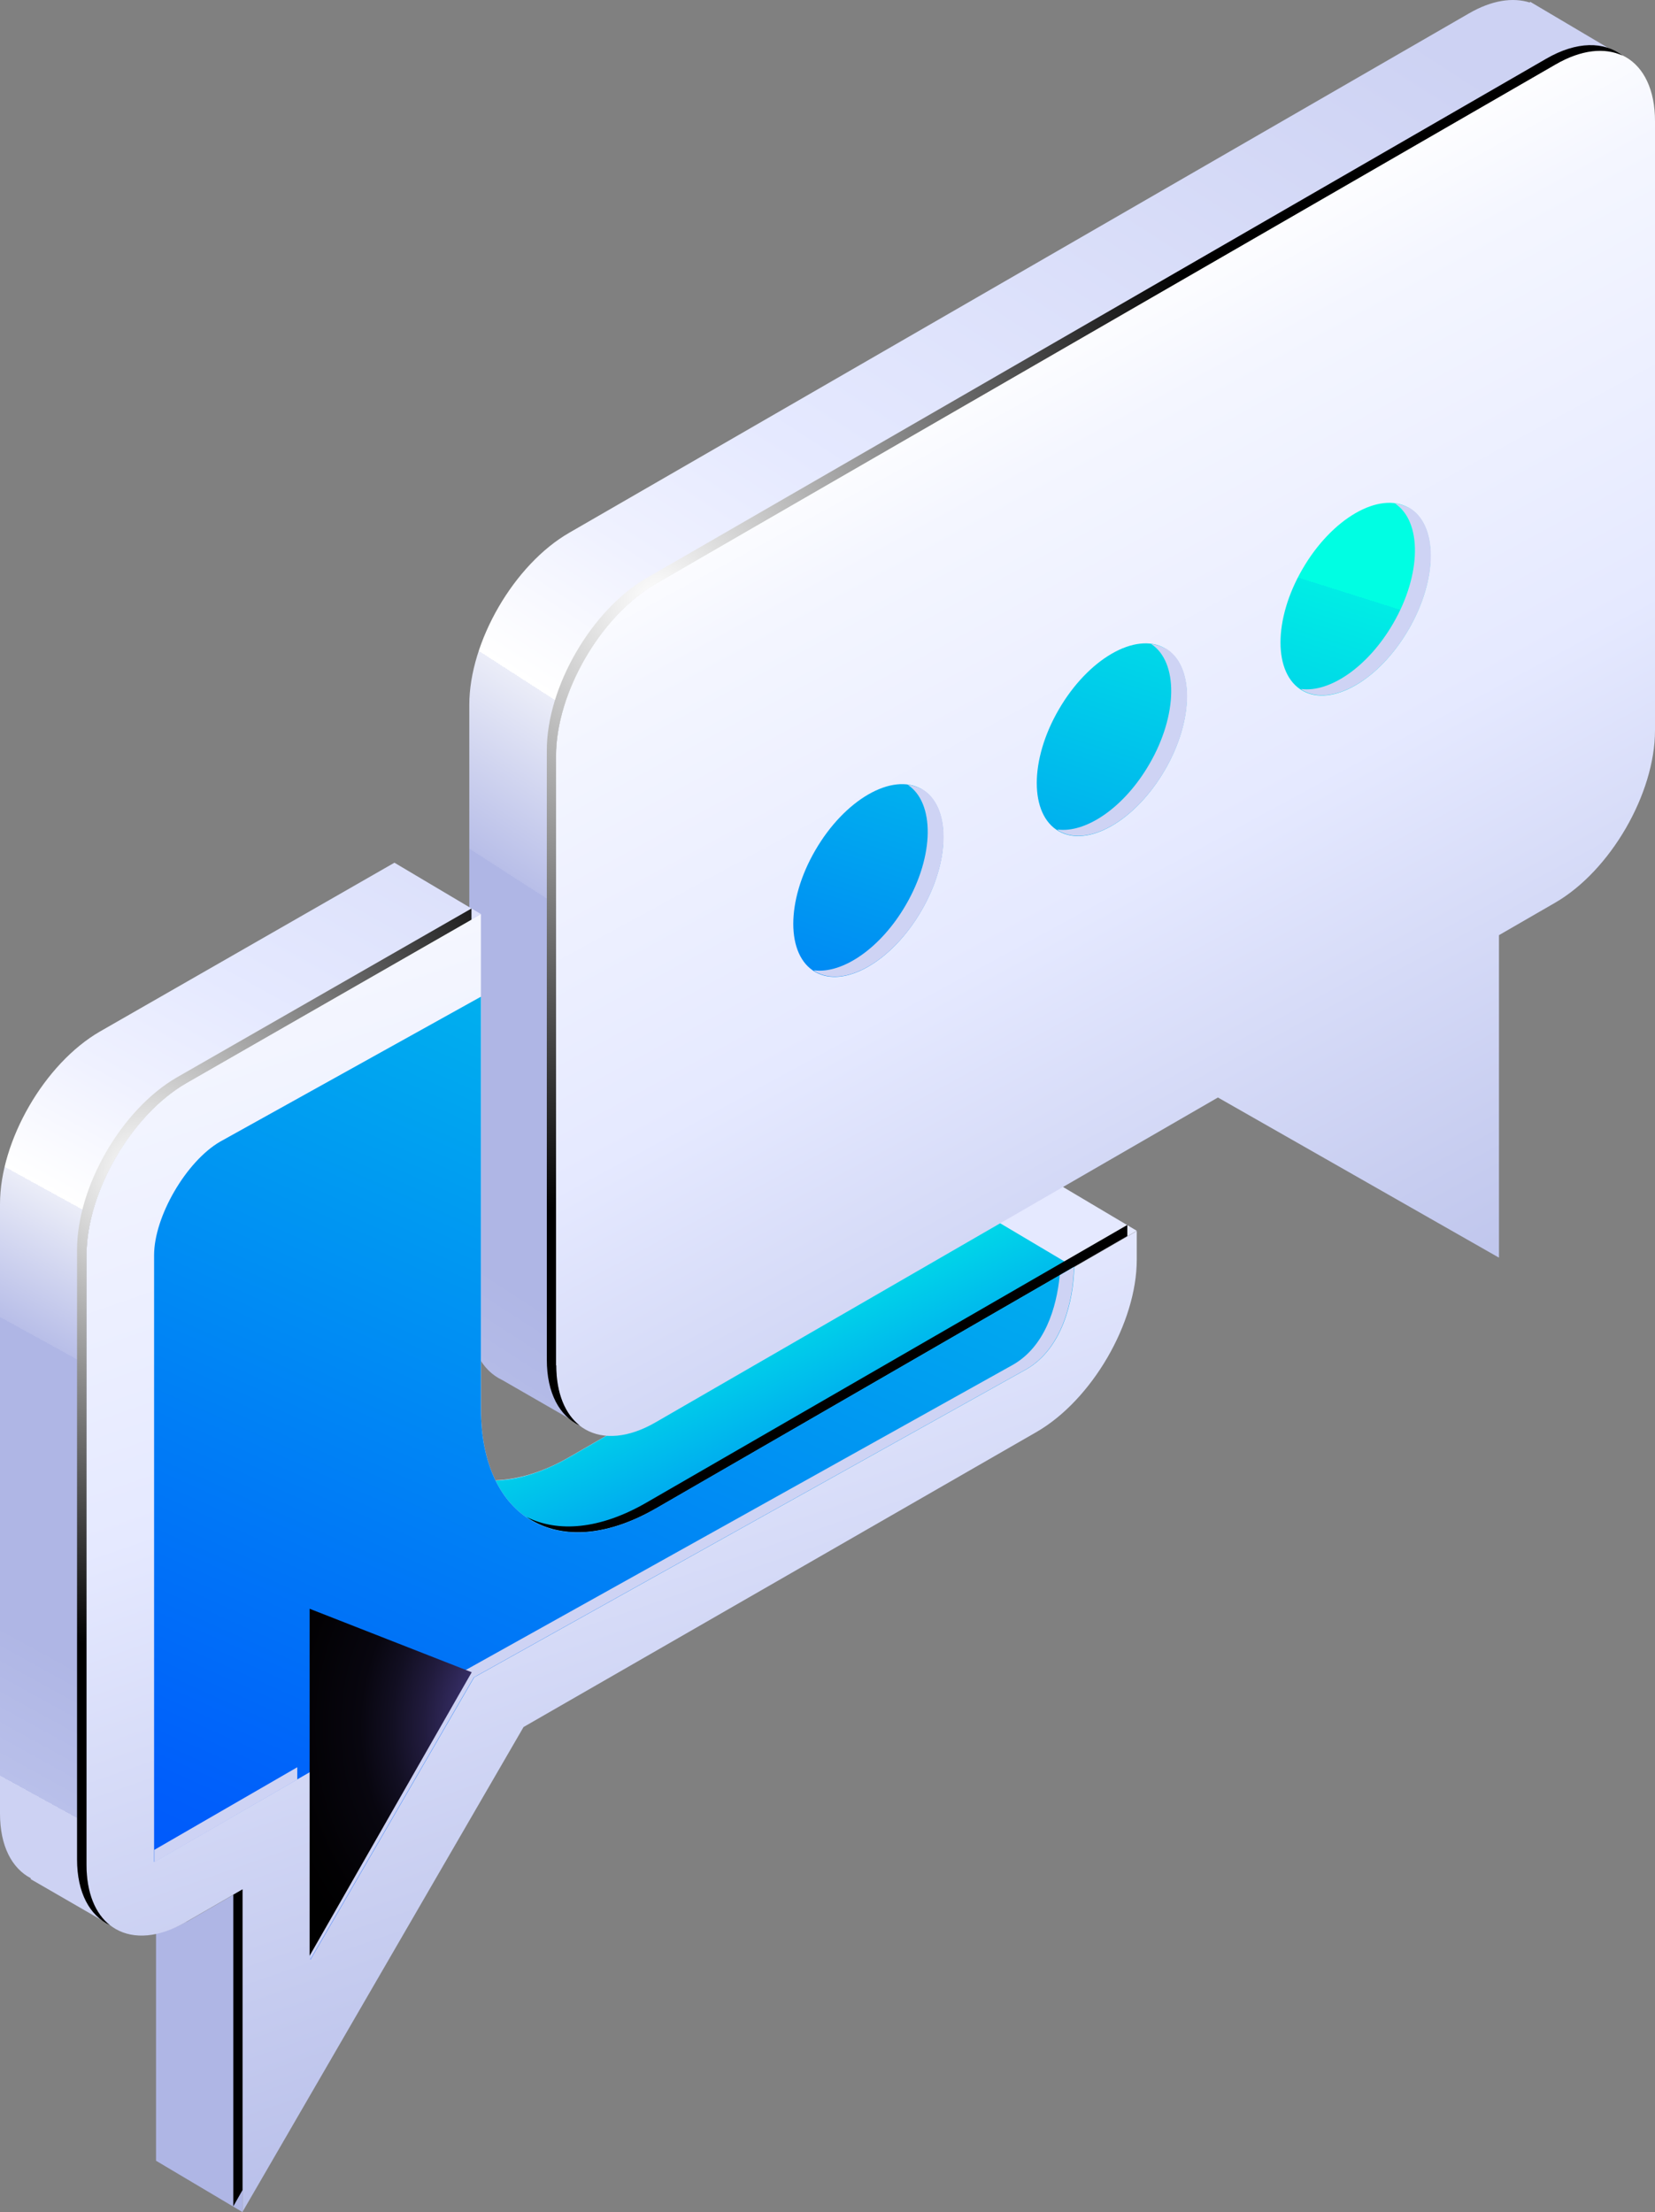 <?xml version="1.0" encoding="UTF-8"?><svg id="b" xmlns="http://www.w3.org/2000/svg" xmlns:xlink="http://www.w3.org/1999/xlink" viewBox="0 0 683.1 912.94"><rect x="0" y="0" width="683.1" height="912.94" fill="#808080" stroke="none"/><defs><linearGradient id="e" x1="536.77" y1="932.1" x2="153.67" y2="337.9" gradientTransform="translate(0 914.68) scale(1 -1)" gradientUnits="userSpaceOnUse"><stop offset="0" stop-color="#cdd2f3"/><stop offset=".4" stop-color="#e5e9ff"/><stop offset=".5" stop-color="#eff1ff"/><stop offset=".6" stop-color="#fff"/><stop offset=".6" stop-color="#ebedf8"/><stop offset=".7" stop-color="#b8bee8"/><stop offset=".7" stop-color="#afb6e5"/><stop offset=".9" stop-color="#afb6e5"/><stop offset="1" stop-color="#b9c0ea"/><stop offset="1" stop-color="#cdd2f3"/></linearGradient><linearGradient id="f" x1="243.9" y1="678.44" x2="-22.6" y2="194.34" xlink:href="#e"/><linearGradient id="g" x1="280.21" y1="373.24" x2="350.61" y2="222.24" gradientTransform="translate(0 914.68) scale(1 -1)" gradientUnits="userSpaceOnUse"><stop offset="0" stop-color="#00fee3"/><stop offset="0" stop-color="#00ede5"/><stop offset=".4" stop-color="#00abef"/><stop offset=".7" stop-color="#007cf6"/><stop offset=".9" stop-color="#005efb"/><stop offset="1" stop-color="#0054fd"/></linearGradient><linearGradient id="h" x1="351.04" y1="-10.88" x2="146.74" y2="575.32" gradientTransform="translate(0 914.68) scale(1 -1)" gradientUnits="userSpaceOnUse"><stop offset="0" stop-color="#afb6e5"/><stop offset=".1" stop-color="#b5bce8"/><stop offset=".3" stop-color="#c7cdf0"/><stop offset=".6" stop-color="#e5e9ff"/><stop offset=".9" stop-color="#f4f6ff"/><stop offset="1" stop-color="#fff"/></linearGradient><radialGradient id="i" cx="59" cy="430.64" fx="59" fy="430.64" r="196.1" gradientTransform="translate(0 914.68) scale(1 -1)" gradientUnits="userSpaceOnUse"><stop offset="0" stop-color="#fff"/><stop offset="1" stop-color="#000"/></radialGradient><linearGradient id="j" x1="387.79" y1="691.84" x2="115.39" y2="83.34" xlink:href="#g"/><linearGradient id="k" x1="640.54" y1="268.81" x2="376.34" y2="755.11" xlink:href="#h"/><linearGradient id="l" x1="485.16" y1="692.32" x2="378.56" y2="354.82" xlink:href="#g"/><radialGradient id="m" cx="271.1" cy="666.74" fx="271.1" fy="666.74" r="255.4" xlink:href="#i"/><radialGradient id="n" cx="240.3" cy="201.84" fx="240.3" fy="201.84" r="131.1" gradientTransform="translate(0 914.68) scale(1 -1)" gradientUnits="userSpaceOnUse"><stop offset="0" stop-color="#836df3"/><stop offset=".1" stop-color="#6554bc"/><stop offset=".2" stop-color="#4a3e8b"/><stop offset=".4" stop-color="#332b60"/><stop offset=".5" stop-color="#211b3d"/><stop offset=".6" stop-color="#120f22"/><stop offset=".7" stop-color="#08060f"/><stop offset=".9" stop-color="#020103"/><stop offset="1" stop-color="#000"/></radialGradient></defs><g id="c"><g style="isolation:isolate;"><g id="d"><path d="M229.5,563.54v-251.5c0-26.1,18.5-58,41.2-71.1L642,26.64c10.4-6,19.8-6.9,27.1-3.7L631.6.74l-.2.3c-7-2.2-15.6-1-25.1,4.5L235,219.84c-22.8,13.1-41.3,45-41.3,71.1v251.5c0,13.9,5.3,23.2,13.6,27.1l30.4,17.5c-5.1-4.9-8.3-12.8-8.3-23.4l.1-.1Z" style="fill:url(#e);"/><path d="M270.7,622.54l198.5-114.6h0l-35.7-21.2-198.5,114.6c-10.9,6.3-21.1,9.2-30.4,9.6,11.1,22.8,36.6,28.7,66.1,11.6h0Z" style="fill:#e5e9ff;"/><path d="M76.9,793.14c-4.4,2.5-8.5,3.9-12.5,4.8v93.8l35.7,21.2v-133.1l-23.2,13.4v-.1Z" style="fill:#afb6e5;"/><path d="M46.7,795.24c-6.8-4.5-11-13.3-11-25.6v-251.5c0-26.1,18.5-58,41.2-71.2l121.6-69.7h0l-35.7-21.2-121.6,69.7C18.4,438.94,0,470.74,0,496.94v251.5c0,13.4,4.9,22.6,12.7,26.7v.4l34.1,19.7h-.1Z" style="fill:url(#f);"/><path d="M178.9,692.44l.4-.6,181.1-104.1,82.9-64.8-35.7-21.2h-.2l-172.3,99.6c-18.8,10.8-35.7,12.2-48.6,6.1-2-.5-4.1-1.2-6.3-2.8l-1.2,87.8h-.1Z" style="fill:url(#g);"/><path d="M270.7,622.54c-39.8,23-72.2,4.5-72.2-41.2v-204.1l-121.6,69.7c-22.8,13.2-41.2,45-41.2,71.2v251.5c0,26.1,18.5,36.7,41.2,23.5l23.2-13.4v133.1l116-200.1,211.8-121.8c22.8-13.2,41.3-45,41.3-71.1v-11.8l-198.5,114.6v-.1Z" style="fill:url(#h);"/><g style="mix-blend-mode:color-dodge;"><path d="M270.7,622.54l194.6-112.4v-4.6l-198.5,114.6c-19.2,11.1-36.6,12.4-49.5,5.9,13.2,9.1,32.2,8.7,53.4-3.5Z" style="fill:url(#i);"/><path d="M35.7,769.64v-251.5c0-26.1,18.5-58,41.2-71.1l117.7-67.5v-4.6l-121.6,69.7c-22.8,13.2-41.2,45-41.2,71.2v251.5c0,13.9,5.3,23.3,13.6,27.2-6-4.7-9.7-13.3-9.7-24.9Z" style="fill:url(#i);"/><polygon points="100.1 779.74 96.3 781.94 96.3 910.54 100.1 903.84 100.1 779.74" style="fill:url(#i);"/></g><path d="M443.4,522.84l-172.7,99.7c-39.8,23-72.2,4.5-72.2-41.2v-170l-107.6,59.8c-14,8.1-27.3,30.9-27.3,46.9v250.4l64.5-37.2v77.6l67.6-116.6,227.9-127.1c14.8-8.5,19.5-28.1,19.8-42.3h0Z" style="fill:url(#j);"/><g style="mix-blend-mode:multiply;"><polygon points="122.7 729.34 63.7 763.44 63.7 768.54 122.7 734.44 122.7 729.34" style="fill:#ced3f4;"/><path d="M437.4,526.34c-1.3,13.5-6.2,29.4-19.3,36.9l-227.9,127.1-62.2,107.2v11.3l67.6-116.6,227.9-127.1c14.8-8.5,19.5-28.1,19.8-42.3l-6,3.5h.1Z" style="fill:#ced3f4;"/></g><path d="M642,26.54l-371.3,214.3c-22.8,13.2-41.2,45-41.2,71.1v251.5c0,26.1,18.5,36.7,41.2,23.5l232-134,116,66.1v-133.1l23.2-13.4c22.8-13.2,41.2-45,41.2-71.1V50.04c0-26.1-18.5-36.7-41.2-23.5h.1Z" style="fill:url(#k);"/><path d="M380.3,325.64c-12.1-6.9-31.7,4.4-43.8,25.3-12.1,20.8-12.1,43.3,0,50.2,12.1,6.9,31.7-4.4,43.8-25.3,12.1-20.8,12.1-43.3,0-50.2ZM480.8,267.54c-12.1-6.9-31.7,4.4-43.8,25.3-12.1,20.8-12.1,43.3,0,50.2,12.1,6.9,31.7-4.4,43.8-25.3,12.1-20.8,12.1-43.3,0-50.2ZM581.4,209.54c-12.1-6.9-31.7,4.4-43.8,25.3-12.1,20.8-12.1,43.3,0,50.2,12.1,6.9,31.7-4.4,43.8-25.3,12.1-20.8,12.1-43.3,0-50.2h0Z" style="fill:url(#l);"/><g style="mix-blend-mode:multiply;"><path d="M380.3,325.64c-1.8-1-3.7-1.5-5.7-1.8,11.3,7.4,11.1,29.3-.7,49.6-10.3,17.8-26.1,28.6-38,27,.2.2.4.4.7.6,12.1,6.9,31.7-4.4,43.8-25.3,12.1-20.8,12.1-43.3,0-50.2l-.1.1Z" style="fill:#ced3f4;"/><path d="M480.8,267.54c-1.8-1-3.7-1.5-5.7-1.8,11.3,7.4,11.1,29.3-.7,49.6-10.3,17.8-26.1,28.6-38,27,.2.2.4.4.7.6,12.1,6.9,31.7-4.4,43.8-25.3,12.1-20.8,12.1-43.3,0-50.2l-.1.1Z" style="fill:#ced3f4;"/><path d="M581.4,209.54c-1.8-1-3.7-1.5-5.7-1.8,11.3,7.4,11.1,29.3-.7,49.6-10.3,17.8-26.1,28.6-38,27,.3.2.4.4.7.6,12.1,6.9,31.7-4.4,43.8-25.3,12.1-20.8,12.1-43.3,0-50.2l-.1.1Z" style="fill:#ced3f4;"/></g><path d="M229.5,563.54v-251.5c0-26.1,18.5-58,41.2-71.1L642,26.64c10.7-6.2,20.3-7.1,27.7-3.7-7.6-5.9-18.9-6-31.5,1.3l-371.3,214.3c-22.8,13.2-41.2,45-41.2,71.1v251.5c0,13.9,5.3,23.3,13.6,27.2-6-4.7-9.7-13.3-9.7-24.9l-.1.1Z" style="fill:url(#m); isolation:isolate; mix-blend-mode:color-dodge;"/><polygon points="194.7 690.14 127.8 663.94 127.8 807.14 194.7 690.14" style="fill:url(#n); isolation:isolate; mix-blend-mode:screen;"/></g></g></g></svg>